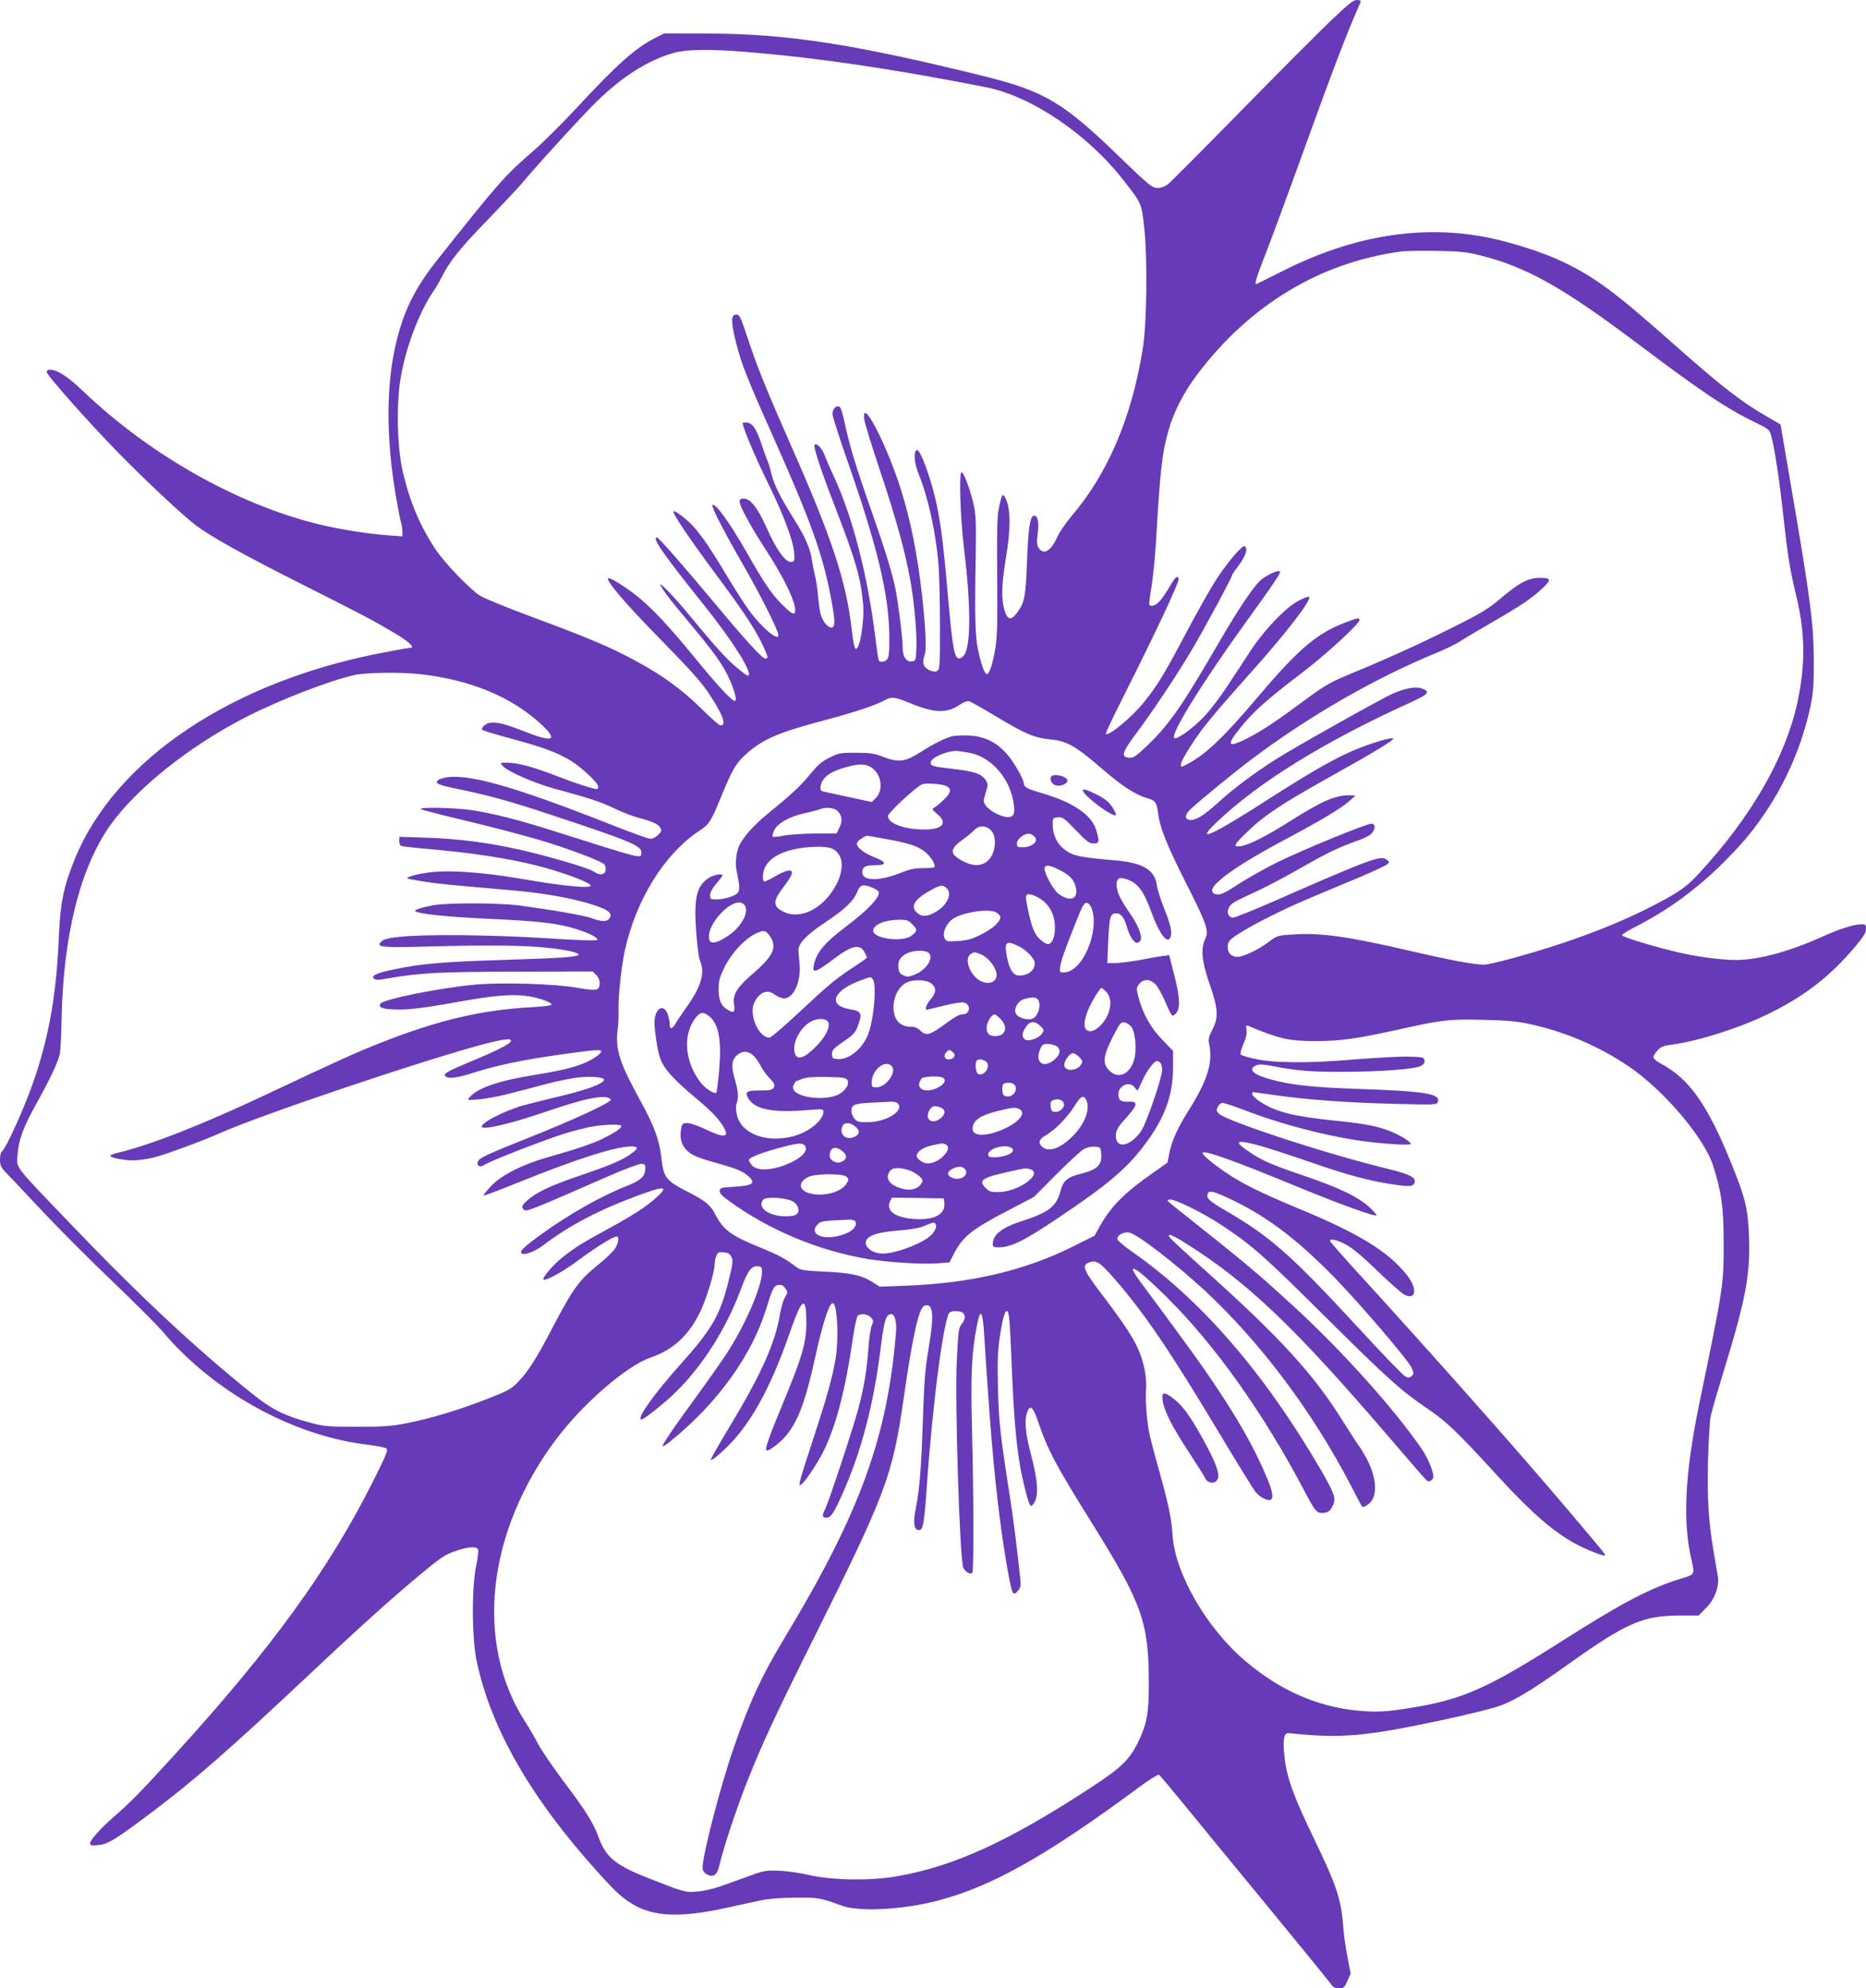 <?xml version="1.0" standalone="no"?>
<!DOCTYPE svg PUBLIC "-//W3C//DTD SVG 20010904//EN"
 "http://www.w3.org/TR/2001/REC-SVG-20010904/DTD/svg10.dtd">
<svg version="1.0" xmlns="http://www.w3.org/2000/svg"
 width="1201pt" height="1280pt" viewBox="0 0 1201 1280"
 preserveAspectRatio="xMidYMid meet">
<g transform="translate(0,1280) scale(0.1,-0.1)"
fill="#673ab7" stroke="none">
<path d="M8570 12671 c-74 -70 -335 -332 -580 -582 -245 -250 -458 -464 -474
-476 -17 -13 -44 -23 -63 -23 -38 0 -53 12 -263 215 -343 332 -470 407 -835
499 -840 209 -1283 279 -1795 280 l-285 1 -56 -28 c-128 -65 -248 -171 -506
-450 -96 -103 -220 -226 -275 -274 -187 -161 -221 -199 -621 -703 -147 -185
-218 -329 -268 -539 -65 -272 -65 -617 1 -996 11 -66 25 -136 30 -155 6 -19
10 -48 10 -64 l0 -29 -93 7 c-115 9 -260 30 -385 57 -536 116 -1128 442 -1575
869 -101 96 -167 139 -214 140 -13 0 -23 -6 -23 -14 0 -20 263 -317 460 -519
177 -181 414 -403 502 -470 98 -73 302 -187 673 -374 404 -203 508 -259 633
-336 72 -45 102 -77 73 -77 -5 0 -72 -11 -148 -26 -986 -181 -1748 -687 -2012
-1335 -71 -175 -93 -281 -102 -494 -15 -366 -60 -627 -154 -910 -58 -175 -187
-463 -215 -480 -5 -3 -10 -26 -10 -50 0 -35 6 -49 32 -77 18 -18 124 -130 235
-249 111 -118 317 -325 458 -459 141 -135 285 -279 321 -321 329 -391 840
-673 1324 -730 58 -7 111 -18 118 -24 11 -10 -6 -50 -87 -211 -283 -564 -648
-1069 -1267 -1749 -222 -244 -296 -320 -397 -407 -91 -79 -157 -153 -157 -175
0 -13 10 -15 53 -11 60 5 116 39 347 214 266 199 504 408 1005 879 358 337
559 517 767 688 87 71 121 93 179 112 85 29 137 32 146 9 3 -9 -2 -58 -13
-108 -29 -139 -27 -471 5 -615 92 -430 349 -877 776 -1350 116 -130 163 -172
235 -214 131 -75 300 -82 575 -23 94 21 204 44 245 53 47 10 129 16 220 17
150 1 154 0 302 -53 110 -40 397 -24 615 34 352 93 697 288 1300 734 62 45
117 80 122 76 6 -3 79 -90 163 -193 84 -103 329 -402 545 -664 216 -263 398
-486 405 -498 9 -13 23 -20 46 -20 30 0 35 5 54 47 l21 48 -21 110 c-12 61
-24 148 -27 195 -13 175 -42 261 -191 570 -132 274 -172 387 -187 522 -12 111
-4 154 29 151 337 -36 488 -23 1009 89 154 33 314 73 355 89 103 40 207 104
443 272 365 260 473 307 710 307 l120 0 47 48 c55 54 86 138 77 201 -4 20 -15
88 -26 152 -35 203 -44 355 -38 597 4 125 11 250 16 278 5 29 44 164 86 300
140 457 171 618 162 859 -6 184 -23 253 -119 488 -149 367 -268 535 -449 630
-24 13 -45 30 -47 39 -2 8 10 28 25 45 23 24 40 32 87 37 169 22 434 105 621
196 237 115 402 242 566 437 52 62 69 89 69 112 0 27 -3 31 -28 31 -49 0 -138
-28 -251 -79 -217 -98 -414 -151 -562 -151 -102 0 -284 26 -416 61 -174 44
-313 89 -313 99 0 5 31 25 69 45 210 105 392 236 565 404 135 133 213 225 303
363 129 196 224 424 275 658 18 88 22 135 22 285 -1 252 -19 395 -154 1180
-33 193 -60 351 -60 352 0 1 -37 22 -82 48 -171 98 -301 199 -631 492 -353
313 -484 410 -689 508 -123 59 -322 123 -478 155 -423 86 -867 15 -1315 -210
-93 -47 -173 -86 -177 -88 -17 -8 -5 34 58 195 36 92 142 379 235 637 181 500
255 697 326 866 25 58 47 111 50 118 3 8 -5 12 -24 12 -23 0 -54 -25 -163
-129z m-3760 -206 c453 -37 935 -108 1534 -226 295 -58 657 -303 890 -603 116
-149 113 -142 132 -316 20 -194 15 -610 -11 -765 -71 -443 -224 -803 -458
-1077 -36 -42 -79 -105 -95 -141 -40 -86 -85 -112 -117 -64 -12 18 -13 37 -6
93 9 74 1 114 -23 114 -26 0 -38 -78 -46 -295 -8 -225 -16 -267 -66 -332 -37
-49 -60 -44 -79 19 -22 74 -19 169 11 347 29 175 29 296 -1 366 -20 46 -26 39
-46 -55 -11 -50 -13 -151 -11 -442 3 -308 0 -394 -13 -468 -16 -96 -38 -160
-53 -160 -15 0 -39 68 -58 161 -18 91 -21 216 -14 609 3 209 1 257 -14 324
-20 90 -63 206 -77 206 -18 0 -9 -284 16 -495 46 -376 44 -641 -5 -689 -16
-16 -24 -18 -38 -10 -22 14 -35 101 -62 409 -35 405 -57 551 -110 726 -41 133
-78 215 -92 201 -19 -19 -13 -85 14 -152 61 -151 108 -361 128 -575 5 -60 10
-239 10 -397 0 -264 -1 -288 -18 -297 -27 -14 -80 12 -88 44 -3 14 -1 39 6 55
14 34 9 166 -16 390 -29 260 -73 481 -136 680 -95 299 -257 607 -235 448 3
-24 49 -171 101 -328 102 -303 163 -526 195 -706 26 -145 43 -340 39 -439 -3
-78 -4 -80 -30 -83 -35 -4 -58 30 -58 86 0 60 -27 279 -46 377 -22 110 -68
258 -167 540 -89 252 -135 407 -162 540 -9 44 -22 86 -28 93 -20 19 -50 -8
-49 -44 1 -16 40 -139 87 -274 203 -579 277 -886 279 -1161 1 -93 -3 -130 -13
-142 -14 -18 -46 -23 -55 -9 -3 5 -12 67 -21 138 -49 404 -146 783 -267 1044
-22 47 -49 109 -60 138 -17 46 -51 82 -65 69 -10 -11 40 -164 131 -398 133
-346 165 -454 181 -624 10 -110 -21 -301 -48 -292 -7 2 -17 52 -24 115 -35
315 -126 593 -392 1194 -161 365 -220 511 -281 698 -44 132 -50 145 -71 145
-36 0 -35 -48 0 -188 35 -135 70 -224 241 -607 241 -541 315 -748 369 -1033
27 -141 28 -187 2 -187 -25 0 -58 42 -70 89 -5 20 -12 72 -16 116 -4 44 -12
103 -20 130 -7 28 -15 71 -19 96 -9 73 -41 148 -116 268 -91 145 -127 218
-146 294 -8 34 -19 71 -25 82 -5 11 -23 60 -39 109 -32 97 -60 136 -97 136
-13 0 -23 -2 -23 -4 0 -27 82 -222 161 -382 105 -214 166 -377 171 -459 3 -44
1 -50 -18 -53 -36 -5 -95 74 -155 210 -60 135 -108 198 -152 198 -19 0 -27 -5
-27 -18 0 -30 71 -160 168 -310 103 -157 177 -304 188 -370 9 -59 -10 -56 -79
13 -69 68 -114 133 -233 342 -111 194 -202 319 -219 301 -9 -8 79 -179 206
-398 109 -191 219 -410 219 -440 0 -40 -106 48 -185 155 -29 39 -94 140 -145
225 -102 171 -165 264 -222 326 -41 44 -115 100 -123 92 -10 -10 103 -177 276
-410 180 -241 259 -363 305 -466 28 -63 29 -72 10 -72 -20 0 -127 117 -329
360 -207 248 -358 420 -369 420 -34 0 43 -111 290 -419 202 -251 339 -471 294
-471 -4 0 -37 24 -72 54 -64 53 -146 144 -312 346 -96 117 -205 227 -173 175
28 -48 61 -90 197 -252 135 -163 190 -238 230 -318 37 -74 62 -155 51 -166
-13 -13 -102 82 -269 286 -166 202 -266 309 -366 389 -78 62 -175 122 -184
113 -15 -15 113 -165 331 -387 183 -186 267 -279 311 -345 98 -147 123 -215
81 -215 -8 0 -63 48 -123 108 -126 124 -248 213 -418 305 -161 88 -302 148
-663 282 -167 62 -322 125 -345 141 -70 46 -229 213 -286 299 -98 148 -163
301 -209 495 -37 157 -44 436 -14 609 33 195 119 422 210 555 16 23 41 66 56
96 49 98 115 180 289 360 94 97 193 203 221 235 100 120 394 442 482 528 167
164 333 269 498 316 87 24 230 26 475 6z m4717 -1309 c299 -75 531 -205 1018
-572 416 -313 570 -416 762 -508 72 -35 82 -43 91 -75 21 -70 52 -269 77 -496
31 -284 46 -377 85 -536 59 -241 61 -445 9 -689 -77 -355 -295 -735 -632
-1101 -87 -95 -145 -133 -352 -237 -152 -75 -330 -147 -524 -212 -203 -68
-466 -140 -510 -140 -64 0 -220 29 -481 90 -397 92 -574 117 -752 104 -94 -6
-100 -8 -150 -46 -68 -52 -165 -98 -204 -98 -41 0 -66 29 -62 72 3 28 12 39
68 75 94 62 292 161 473 237 86 36 228 96 315 132 86 37 164 73 172 81 13 13
13 16 -5 29 -39 29 -97 8 -738 -273 -131 -57 -246 -103 -254 -101 -29 6 -40
35 -23 66 16 29 24 33 190 110 58 27 168 85 245 129 188 108 264 145 373 184
62 21 99 40 113 57 22 29 22 55 -2 60 -23 4 -434 -164 -604 -247 -77 -38 -189
-101 -250 -140 -85 -56 -116 -71 -140 -69 -22 2 -31 9 -33 24 -7 46 172 172
468 329 222 118 357 198 411 245 l44 39 -41 1 c-90 1 -178 -38 -382 -167 -150
-95 -260 -151 -315 -160 -51 -8 -47 6 21 73 122 121 229 193 577 387 264 147
391 225 382 233 -9 9 -127 -25 -231 -67 -126 -50 -285 -140 -552 -311 -384
-247 -498 -300 -358 -166 271 261 697 524 1261 780 110 50 121 66 61 87 -36
13 -109 -1 -183 -34 -77 -34 -629 -344 -755 -424 -141 -90 -271 -187 -377
-284 -87 -79 -140 -110 -176 -105 -36 5 -32 35 10 73 61 57 279 235 388 317
370 278 790 520 1187 684 62 25 131 59 153 74 22 15 117 71 210 125 182 105
255 154 323 218 58 56 55 67 -15 67 -76 0 -132 -29 -253 -131 -84 -71 -123
-95 -330 -198 -218 -108 -396 -189 -678 -306 -91 -38 -139 -67 -251 -150 -186
-138 -279 -200 -369 -246 -132 -67 -143 -51 -47 68 79 99 168 179 390 348 160
122 375 319 375 344 0 16 -13 14 -100 -20 -174 -67 -295 -170 -544 -464 -231
-273 -348 -385 -468 -446 -36 -19 -38 -19 -38 -1 0 22 71 138 136 225 68 88
127 157 308 360 230 256 400 477 382 495 -4 3 -33 -7 -64 -23 -86 -44 -223
-187 -315 -327 -42 -65 -110 -169 -151 -230 -40 -62 -104 -145 -140 -185 -75
-80 -184 -159 -199 -144 -24 24 173 344 444 721 194 268 241 339 237 350 -5
14 -73 -15 -118 -50 -47 -37 -146 -184 -280 -415 -232 -400 -315 -519 -454
-653 -77 -73 -91 -83 -119 -80 -54 5 -46 33 44 154 109 146 258 369 357 536
79 132 262 472 262 486 0 4 21 34 45 66 43 57 58 107 36 120 -14 9 -104 -96
-176 -204 -35 -52 -119 -201 -188 -330 -150 -285 -196 -360 -282 -468 -82
-101 -230 -224 -248 -206 -3 3 50 114 117 247 207 411 359 735 352 752 -9 23
-21 12 -62 -58 -20 -34 -47 -74 -62 -89 -25 -27 -56 -36 -65 -20 -2 4 4 54 14
112 9 58 23 188 29 290 28 472 38 568 81 720 32 116 98 245 185 360 337 446
787 718 1304 790 36 5 144 7 240 5 147 -3 192 -7 277 -29z m-6822 -2696 c327
-37 591 -147 784 -328 107 -101 67 -113 -124 -37 -142 57 -208 67 -245 37 -17
-14 -22 -24 -15 -31 6 -5 89 -30 185 -56 196 -52 296 -89 382 -141 71 -44 178
-143 178 -167 0 -9 -3 -17 -6 -17 -24 0 -145 39 -252 81 -153 60 -259 89 -325
89 -50 0 -50 0 -31 -21 33 -36 196 -108 329 -145 235 -64 299 -85 391 -129 50
-24 120 -51 155 -60 90 -24 126 -40 139 -64 9 -18 7 -25 -14 -46 -14 -14 -36
-25 -49 -25 -13 0 -127 41 -253 91 -644 254 -943 337 -1082 300 -31 -9 -42
-17 -40 -28 2 -11 38 -23 138 -43 186 -38 340 -80 580 -160 550 -182 605 -206
598 -255 -5 -33 8 -36 -557 143 -228 73 -397 116 -538 137 -111 16 -348 21
-323 5 9 -4 141 -39 295 -75 154 -37 356 -90 449 -117 186 -54 418 -141 436
-163 6 -8 10 -24 8 -37 -4 -31 -40 -35 -76 -9 -33 23 -276 95 -472 140 -204
46 -395 71 -597 78 l-183 6 0 -26 c0 -14 4 -29 10 -32 5 -3 62 -10 127 -16
319 -27 556 -62 759 -114 146 -38 311 -97 334 -122 25 -26 -162 -10 -435 38
-269 46 -490 61 -622 40 -73 -11 -129 -28 -121 -36 2 -2 47 -11 98 -19 86 -14
164 -22 570 -57 238 -20 452 -62 578 -112 59 -23 74 -45 52 -72 -17 -20 -49
-19 -112 4 -49 18 -236 51 -468 82 -126 17 -465 18 -553 1 -74 -14 -123 -30
-115 -37 18 -18 206 -38 478 -50 320 -15 444 -29 559 -66 88 -28 146 -58 134
-70 -6 -6 -127 -2 -324 11 -345 22 -790 27 -947 9 -73 -8 -102 -15 -117 -30
-37 -37 -8 -40 310 -32 368 10 607 7 745 -7 127 -13 213 -31 214 -45 2 -15
-107 -23 -494 -35 -371 -11 -523 -24 -696 -61 -112 -23 -147 -40 -127 -59 9
-9 27 -10 75 -1 223 39 330 44 833 46 l500 1 23 -23 c27 -27 30 -78 4 -92 -12
-6 -53 -3 -127 10 -143 26 -492 36 -660 20 -235 -22 -588 -94 -606 -122 -14
-24 9 -34 85 -37 85 -5 183 7 412 48 229 41 341 51 438 39 80 -10 166 -40 166
-57 0 -5 -57 -12 -127 -16 -324 -17 -607 -84 -978 -231 -161 -64 -260 -109
-740 -335 -407 -192 -740 -322 -943 -370 -28 -6 -52 -16 -52 -20 0 -13 85 -30
148 -30 32 0 92 9 133 19 76 19 317 108 424 156 255 115 1321 474 1705 575
125 32 174 38 168 18 -7 -20 -88 -61 -266 -135 -118 -49 -162 -72 -160 -83 6
-28 72 -23 185 14 152 48 305 81 551 116 226 32 272 36 272 21 0 -5 -12 -18
-27 -29 -81 -57 -177 -86 -403 -122 -226 -36 -365 -83 -417 -143 -18 -20 -18
-20 62 -14 44 4 130 20 190 36 61 15 171 44 245 64 74 19 169 38 211 42 87 8
162 -1 157 -18 -8 -24 -107 -61 -263 -99 -88 -21 -202 -49 -253 -63 -127 -35
-290 -120 -269 -141 16 -16 173 20 367 85 214 72 293 95 373 106 50 7 87 0 87
-16 0 -18 -256 -136 -544 -250 -212 -84 -293 -120 -304 -137 -12 -18 -12 -26
-3 -35 9 -9 21 -7 50 10 49 28 366 151 491 191 52 17 130 37 172 46 85 18 208
21 208 7 0 -13 -43 -43 -116 -79 -63 -32 -175 -70 -359 -122 -162 -46 -298
-115 -364 -185 -29 -31 -51 -58 -48 -61 2 -3 110 38 238 90 360 145 613 226
712 226 46 0 47 -12 5 -43 -57 -43 -131 -75 -330 -143 -197 -67 -288 -110
-345 -163 -37 -33 -40 -43 -19 -60 15 -12 49 1 546 219 106 46 196 79 210 78
22 -3 25 -8 23 -37 -2 -43 -31 -71 -108 -101 -169 -66 -381 -185 -560 -315
-119 -87 -145 -112 -126 -125 21 -12 87 15 145 59 156 119 351 222 589 310
186 69 214 68 134 -6 -62 -57 -145 -112 -310 -202 -176 -96 -215 -121 -290
-180 -65 -50 -145 -143 -128 -149 20 -7 137 59 236 134 101 75 212 144 233
144 19 0 14 -40 -9 -77 -12 -19 -58 -64 -103 -100 -130 -105 -165 -153 -301
-412 -105 -201 -156 -282 -224 -351 -40 -42 -65 -55 -201 -108 -180 -70 -352
-122 -512 -154 -96 -19 -144 -23 -318 -23 -183 0 -214 2 -295 24 -168 44 -252
85 -377 185 -361 289 -724 627 -1174 1097 -370 386 -348 357 -341 444 7 101
37 180 132 350 82 148 125 241 140 300 4 17 9 113 11 215 10 547 120 987 317
1262 167 234 511 508 869 691 216 111 542 237 703 272 73 16 297 19 420 5z
m3149 -185 c158 -65 237 -69 320 -14 29 20 52 28 65 24 11 -3 90 -48 177 -100
183 -110 242 -135 344 -145 107 -10 162 -41 340 -195 118 -102 208 -161 277
-181 60 -17 68 -28 77 -101 12 -93 56 -203 177 -443 137 -270 151 -312 126
-365 -30 -63 -22 -144 28 -289 56 -160 59 -217 17 -297 -21 -40 -26 -62 -21
-84 28 -124 -7 -237 -134 -439 -69 -110 -104 -189 -120 -266 l-13 -65 -87 -61
c-187 -130 -275 -218 -347 -346 l-35 -63 -140 -70 c-311 -155 -656 -236 -1077
-252 l-166 -6 -49 31 c-67 43 -143 59 -313 66 -121 6 -149 10 -170 26 -75 57
-111 77 -232 127 -195 79 -242 114 -296 218 -29 58 -64 86 -180 145 -133 68
-151 90 -164 207 -13 122 -47 215 -137 378 -133 242 -161 327 -146 453 5 37 7
93 6 126 -3 87 17 276 40 384 72 330 254 624 482 775 64 43 72 56 147 239 66
159 88 196 156 257 106 94 210 138 507 216 195 52 329 97 387 130 37 21 62 18
154 -20z m3981 -2065 c231 -49 449 -141 645 -273 227 -153 488 -460 546 -641
55 -173 67 -266 68 -491 0 -280 0 -281 -158 -1046 -91 -443 -107 -750 -50
-997 22 -100 23 -97 -58 -122 -199 -60 -372 -149 -741 -383 -519 -331 -670
-398 -1022 -454 -126 -20 -182 -24 -265 -20 -289 14 -551 123 -793 331 -244
210 -444 558 -460 802 -8 113 -24 192 -86 414 -27 96 -54 198 -60 225 -19 85
-30 221 -25 292 7 84 -14 192 -55 278 -35 76 -95 166 -235 350 -115 152 -126
181 -73 199 43 15 68 -1 157 -103 192 -219 361 -468 680 -1001 117 -195 222
-366 234 -378 27 -31 74 -55 92 -48 24 9 16 54 -27 155 -110 260 -280 534
-600 966 -89 121 -185 250 -212 287 -101 138 -26 94 168 -98 314 -310 630
-755 894 -1259 61 -116 76 -135 107 -135 36 0 54 10 69 41 27 51 18 78 -81
249 -362 618 -766 1085 -1212 1395 -48 34 -88 68 -90 77 -5 25 41 51 77 43 54
-12 294 -197 483 -371 359 -334 691 -775 940 -1252 39 -76 72 -139 74 -140 8
-11 48 14 65 41 43 71 12 207 -78 339 -27 38 -77 117 -113 174 -186 298 -401
533 -880 963 -118 106 -221 202 -229 212 -25 35 11 22 104 -37 389 -243 701
-541 1295 -1234 134 -157 248 -288 254 -292 13 -9 33 0 40 18 9 23 -30 123
-72 184 -179 262 -527 649 -847 940 -227 207 -280 252 -755 629 -40 32 -42 36
-22 39 33 5 222 -89 347 -173 187 -125 268 -197 655 -582 405 -402 484 -473
660 -593 122 -83 185 -143 457 -440 208 -226 343 -344 485 -424 73 -40 198
-90 198 -78 0 9 4 5 -230 282 -321 380 -861 989 -1367 1544 -95 104 -173 193
-173 197 0 18 44 8 103 -23 42 -22 107 -77 203 -170 78 -75 155 -143 172 -152
75 -39 87 35 20 122 -117 151 -307 269 -691 428 -250 104 -368 162 -473 233
-84 56 -154 115 -154 128 0 24 189 -43 582 -205 285 -118 527 -206 537 -196 3
3 -19 29 -49 56 -71 64 -192 122 -411 197 -216 73 -276 100 -356 154 -111 74
-90 85 78 38 57 -17 196 -62 309 -101 238 -83 383 -122 532 -144 109 -16 132
-15 142 9 13 34 -28 55 -169 90 -383 92 -1040 307 -1089 355 -17 16 -18 23 -8
45 7 14 20 25 31 25 10 0 72 -20 137 -45 231 -90 528 -168 759 -200 138 -19
315 -30 315 -19 0 14 -64 54 -130 81 -82 33 -165 49 -350 68 -274 28 -383 55
-487 121 -29 19 -53 41 -53 49 0 8 1 15 3 15 1 0 65 -9 142 -20 214 -30 473
-49 771 -56 260 -7 271 -6 278 12 20 53 -79 69 -509 84 -298 10 -434 25 -565
61 -116 31 -151 65 -95 91 19 8 43 7 107 -5 154 -30 239 -37 441 -37 239 0
471 17 510 37 20 10 27 20 25 36 -3 21 -9 22 -98 25 -52 2 -210 -7 -350 -18
-297 -26 -528 -24 -650 5 -41 9 -79 21 -84 26 -5 5 1 32 16 66 18 41 24 68 21
92 -5 27 -3 33 8 28 207 -86 260 -98 434 -99 158 0 262 14 530 73 288 64 327
69 545 64 149 -3 219 -9 295 -25z m-1942 -1117 c244 -111 442 -258 693 -514
167 -171 480 -538 500 -585 14 -33 14 -38 0 -52 -12 -12 -20 -13 -40 -4 -13 6
-150 147 -303 314 -434 470 -565 586 -852 753 -108 63 -128 81 -118 109 9 24
29 20 120 -21z m-3185 -385 c11 -25 9 -43 -19 -155 -55 -222 -107 -311 -318
-546 -155 -174 -265 -326 -247 -344 7 -7 55 27 148 105 209 174 392 447 502
747 40 107 64 138 105 133 23 -3 26 -7 25 -41 -3 -96 -110 -341 -226 -519 -31
-48 -122 -177 -202 -287 -159 -218 -221 -311 -209 -311 5 0 26 14 48 32 301
243 522 549 616 851 42 137 50 151 81 155 20 2 31 -4 43 -22 16 -24 16 -27 -3
-58 -11 -18 -25 -67 -32 -108 -30 -185 -123 -392 -324 -724 -69 -115 -124
-211 -122 -214 8 -8 82 56 142 121 141 156 256 375 374 717 74 211 100 222
100 41 -1 -126 -28 -220 -155 -525 -88 -212 -112 -282 -102 -293 10 -9 84 45
122 90 80 93 129 224 190 502 54 246 98 376 120 353 25 -24 33 -230 14 -348
-17 -111 -56 -251 -138 -502 -93 -284 -103 -318 -90 -318 16 0 108 133 149
217 81 164 142 398 189 727 12 82 26 143 33 148 23 14 65 8 83 -13 17 -18 18
-24 6 -52 -8 -18 -18 -86 -22 -152 -10 -138 -29 -250 -65 -385 -36 -133 -193
-608 -215 -649 -20 -37 -17 -51 10 -51 28 0 47 28 100 146 125 280 203 575
251 959 21 169 33 205 67 205 22 0 35 -50 30 -115 -55 -676 -231 -1161 -712
-1960 -153 -253 -232 -425 -333 -717 -88 -254 -207 -717 -200 -777 2 -17 13
-30 30 -39 41 -19 64 -2 78 60 28 118 106 354 176 532 102 257 182 429 432
931 463 929 506 1044 577 1535 59 414 99 594 136 605 56 18 63 -59 24 -285
-20 -116 -27 -204 -35 -445 -11 -328 -21 -444 -46 -577 -19 -93 -12 -138 21
-138 26 0 33 38 50 280 37 539 111 1098 148 1122 19 12 72 9 85 -4 18 -18 15
-42 -9 -72 -19 -24 -22 -47 -31 -239 -13 -263 19 -1282 42 -1329 13 -28 45
-46 58 -33 10 9 9 507 -2 915 -9 355 -3 499 30 669 23 124 38 109 48 -47 36
-570 63 -896 101 -1187 32 -247 71 -465 85 -479 8 -8 17 -5 32 14 17 20 19 34
15 75 -30 269 -42 367 -68 535 -62 398 -70 475 -76 690 -4 171 -2 238 11 327
17 116 32 173 46 173 15 0 19 -49 30 -315 17 -437 38 -635 85 -821 32 -127 37
-135 61 -98 30 45 24 144 -20 308 -37 143 -44 220 -25 275 18 51 38 35 68 -54
64 -189 115 -285 347 -657 325 -521 367 -639 368 -1028 1 -199 -12 -267 -69
-385 -54 -112 -110 -166 -300 -290 -534 -350 -889 -512 -1260 -575 -171 -29
-417 -24 -565 11 -52 12 -135 24 -185 26 -82 3 -98 1 -185 -31 -52 -19 -135
-48 -184 -66 -53 -19 -116 -34 -160 -37 -78 -6 -80 -5 -307 84 -221 87 -279
135 -328 270 -34 91 -83 169 -222 353 -68 91 -142 199 -164 240 -21 41 -59
106 -83 143 -329 509 -251 1225 199 1824 173 229 452 471 605 523 146 51 244
140 319 292 42 86 95 260 95 314 0 12 4 35 10 49 9 23 15 26 47 23 30 -2 41
-9 51 -30z"/>
<path d="M6127 8060 c-44 -11 -117 -48 -191 -95 -113 -72 -150 -77 -261 -34
-49 19 -80 23 -165 23 -94 1 -111 -2 -160 -26 -65 -32 -79 -44 -145 -123 -56
-68 -115 -122 -258 -239 -90 -73 -157 -147 -186 -203 -22 -42 -31 -120 -20
-170 22 -104 22 -127 3 -145 -23 -20 -87 -38 -136 -38 -35 0 -38 2 -38 27 0
17 15 45 40 74 22 26 40 50 40 53 0 15 -61 4 -90 -17 -77 -51 -95 -128 -79
-347 6 -88 17 -169 25 -187 34 -75 5 -170 -93 -305 -26 -37 -56 -81 -65 -97
-22 -39 -38 -40 -38 -1 0 17 -7 46 -14 65 -32 76 -92 19 -83 -79 10 -112 27
-198 48 -237 28 -56 93 -124 219 -229 106 -89 154 -140 183 -196 30 -58 -8
-59 -122 -4 -46 22 -97 40 -116 40 -31 0 -35 -3 -41 -36 -15 -79 13 -137 86
-174 19 -10 86 -32 149 -49 122 -34 163 -51 199 -84 48 -44 27 -60 -93 -67
-81 -4 -90 -7 -93 -25 -2 -15 14 -33 60 -66 257 -187 574 -320 893 -374 127
-21 351 -35 446 -28 l80 6 26 51 c59 116 114 160 358 287 l160 84 145 146 c80
80 160 154 178 163 19 10 49 16 70 14 37 -3 37 -4 40 -51 4 -67 -27 -97 -127
-122 -90 -22 -118 -45 -135 -112 -26 -99 -77 -139 -249 -194 -130 -42 -187
-87 -187 -148 0 -17 6 -21 35 -21 81 0 165 41 385 189 320 215 440 316 556
470 131 174 184 319 184 500 l0 106 -69 71 c-74 76 -127 171 -154 276 -14 55
-14 59 5 83 27 35 72 34 106 -3 15 -16 43 -66 62 -111 19 -46 39 -85 44 -88 5
-4 18 4 28 17 26 32 21 110 -18 258 l-29 113 -45 -6 c-25 -3 -91 -15 -148 -26
-57 -10 -126 -19 -154 -19 l-51 0 6 146 c7 153 13 174 52 174 31 0 51 -26 70
-94 16 -54 44 -96 64 -96 5 0 14 6 20 13 17 22 -10 96 -63 172 -62 89 -86 138
-89 181 -3 53 19 63 80 38 60 -25 97 -77 142 -202 54 -148 108 -218 126 -161
10 31 -2 81 -45 188 -21 53 -42 119 -45 146 -14 96 -91 141 -265 156 -215 19
-262 27 -310 57 -58 36 -92 96 -94 165 -1 52 -1 52 33 55 30 3 40 -4 115 -82
70 -73 87 -86 114 -86 38 0 40 11 17 87 -29 97 -147 178 -349 237 -91 26 -116
39 -116 61 0 30 -75 157 -120 203 -68 70 -139 102 -232 107 -40 2 -90 0 -111
-5z m107 -105 c137 -23 258 -154 287 -309 15 -82 7 -106 -34 -106 -42 0 -115
38 -141 72 -19 27 -19 29 -2 84 16 51 16 57 2 79 -29 44 -69 58 -211 75 -133
15 -145 19 -145 41 0 33 118 82 180 74 14 -2 43 -7 64 -10z m-628 -94 c67 -41
83 -147 30 -199 l-25 -25 -153 33 c-84 18 -159 34 -165 36 -20 5 -15 48 8 78
26 33 66 55 144 77 79 23 123 23 161 0z m485 -121 c34 -19 31 -41 -13 -85 -24
-23 -52 -47 -63 -53 -19 -10 -18 -13 18 -43 69 -57 34 -99 -85 -99 -126 0
-233 39 -233 86 0 21 178 187 220 205 23 10 131 2 156 -11z m-701 -160 c30
-30 34 -64 13 -107 l-18 -38 -135 -1 c-74 0 -166 -6 -203 -13 -37 -8 -71 -11
-74 -7 -4 3 1 22 10 41 22 46 101 90 197 110 41 9 84 20 95 25 37 16 94 11
115 -10z m977 -115 c61 -42 42 -184 -29 -221 -39 -20 -82 -17 -136 10 -91 46
-93 79 -7 140 30 21 64 50 76 63 26 27 65 30 96 8z m297 -58 c17 -27 -24 -60
-76 -61 -39 -1 -43 1 -43 24 0 32 57 72 88 61 11 -4 26 -15 31 -24z m-968 -7
c147 -26 203 -44 253 -80 39 -29 75 -85 65 -102 -3 -4 -35 -7 -72 -7 -54 1
-85 -6 -159 -35 -129 -50 -233 -47 -233 7 0 36 19 47 82 47 78 0 76 20 -3 51
-72 28 -122 69 -113 93 6 15 48 44 65 46 3 0 55 -9 115 -20z m-336 -65 c66
-34 76 -124 25 -225 -80 -157 -233 -236 -345 -178 -64 33 -66 65 -7 144 24 32
50 69 56 82 27 52 -18 50 -108 -4 -30 -18 -58 -31 -63 -28 -13 8 -9 63 7 93
41 80 164 127 338 130 43 1 79 -5 97 -14z m1474 -143 c58 -32 84 -64 92 -113
12 -70 -42 -85 -113 -33 -37 28 -99 145 -89 170 8 20 41 13 110 -24z m-1220
-106 c19 -8 37 -19 40 -25 18 -28 -64 -117 -204 -222 -143 -107 -197 -172
-213 -256 -10 -51 13 -44 128 43 118 89 171 100 200 43 8 -15 15 -30 15 -33 0
-3 -37 -30 -82 -59 -115 -75 -159 -111 -356 -295 -95 -89 -180 -162 -190 -162
-68 0 -132 143 -99 221 29 68 85 94 129 59 15 -11 39 -23 55 -26 66 -13 121
102 109 225 -4 36 -7 75 -7 86 0 42 56 100 165 172 131 87 190 142 212 200 19
48 38 54 98 29z m478 -3 c37 -33 9 -103 -59 -147 -57 -36 -94 -41 -126 -16
-52 41 -25 90 83 149 63 35 77 37 102 14z m632 -91 c42 -39 66 -98 66 -162 0
-61 -17 -103 -42 -108 -9 -2 -32 11 -51 28 -39 34 -57 79 -83 204 -13 64 -14
80 -3 87 17 10 77 -15 113 -49z m-1936 -14 c40 -40 -10 -140 -100 -201 -68
-47 -113 -57 -122 -29 -31 96 159 293 222 230z m2239 -28 c51 -150 -62 -410
-179 -410 -29 0 -30 1 -23 43 8 45 25 92 101 284 41 104 52 123 69 120 13 -1
24 -15 32 -37z m-617 -23 c14 -7 26 -20 28 -28 5 -29 -47 -78 -124 -115 -59
-30 -89 -38 -148 -42 -68 -4 -75 -3 -86 17 -15 30 2 79 40 116 49 47 235 80
290 52z m-538 -77 c34 -34 33 -45 -6 -74 -59 -44 -246 -19 -246 33 0 38 74 69
163 70 52 1 62 -2 89 -29z m-915 -79 c46 -69 20 -125 -108 -236 -103 -88 -134
-137 -125 -197 8 -52 1 -61 -33 -43 -47 24 -66 62 -66 136 0 56 6 76 38 143
45 89 128 180 197 214 56 28 69 25 97 -17z m1599 -62 c49 -23 104 -81 104
-109 0 -47 -41 -80 -100 -80 -39 0 -64 39 -80 125 -17 92 -4 103 76 64z m-585
-39 c47 -26 -5 -115 -86 -145 -37 -15 -47 -15 -72 -3 -22 10 -29 21 -31 52 -4
43 15 71 63 92 36 16 99 18 126 4z m336 -11 c64 -24 123 -113 104 -155 -14
-32 -55 -41 -97 -21 -68 33 -111 142 -69 173 23 17 26 17 62 3z m-687 -168
c21 -40 7 -220 -25 -328 -31 -104 -125 -187 -205 -181 -32 3 -35 6 -35 33 0
26 10 36 74 80 64 43 76 57 92 100 31 83 25 95 -56 109 -142 26 -101 122 80
187 63 23 62 23 75 0z m374 -22 c34 -27 33 -60 -4 -102 -26 -30 -40 -67 -25
-67 3 0 53 12 110 26 59 15 115 24 129 20 48 -12 41 -76 -9 -76 -22 0 -43 -12
-140 -82 -71 -51 -98 -56 -130 -24 -18 18 -37 26 -60 26 -80 0 -121 53 -113
146 5 61 38 116 83 139 45 22 127 19 159 -6z m1124 -52 c31 -33 37 -77 17
-136 -21 -63 -83 -124 -123 -119 -53 6 -38 98 35 221 19 31 38 57 42 57 4 0
17 -10 29 -23z m-440 -49 c27 -27 7 -108 -31 -125 -32 -14 -97 5 -109 32 -15
33 14 82 55 94 46 13 71 13 85 -1z m-2116 -108 c63 -49 83 -150 67 -345 -6
-77 -15 -144 -19 -149 -12 -12 -73 28 -102 67 -101 132 -115 305 -33 412 30
40 51 44 87 15z m1879 -21 c49 -52 31 -109 -35 -109 -40 0 -56 15 -56 56 0 31
32 84 52 84 5 0 23 -14 39 -31z m-1111 -19 c16 -30 -16 -94 -76 -155 -80 -81
-126 -95 -140 -40 -15 60 33 155 99 195 43 27 103 27 117 0z m1366 -25 c24
-24 25 -28 11 -48 -20 -32 -90 -55 -111 -38 -21 18 -20 37 5 77 25 42 59 45
95 9z m587 -7 c24 -33 34 -145 18 -205 -27 -99 -102 -134 -162 -74 -44 45 -40
89 21 212 47 92 53 100 77 97 14 -2 35 -15 46 -30z m-488 -120 c33 -15 33 -52
-2 -84 -72 -67 -136 -28 -99 60 12 30 20 36 45 36 17 0 42 -5 56 -12z m-660
-44 c20 -20 3 -44 -31 -44 -26 0 -33 27 -12 48 16 16 23 15 43 -4z m-1291 -15
c15 -12 37 -42 50 -67 13 -26 40 -64 60 -84 31 -32 35 -41 26 -58 -9 -17 -21
-20 -90 -20 -83 0 -96 -8 -77 -45 39 -76 156 -101 385 -81 94 7 102 7 102 -9
0 -57 -93 -133 -195 -160 -176 -45 -337 17 -363 141 -6 29 -7 56 -1 71 14 37
11 80 -12 156 -25 83 -20 127 18 157 33 26 63 25 97 -1z m2102 -14 c21 -21 23
-28 14 -45 -25 -46 -110 -51 -110 -6 0 28 35 76 56 76 8 0 26 -11 40 -25z
m-601 -28 c36 -27 -7 -97 -49 -81 -16 6 -23 73 -9 87 11 11 38 8 58 -6z m1123
-9 c7 -7 12 -27 12 -44 0 -50 -100 -341 -134 -393 -58 -86 -140 -117 -160 -60
-13 39 0 76 48 127 90 99 96 122 31 120 -51 -3 -67 9 -67 47 0 58 74 89 106
43 9 -12 17 -20 19 -17 1 2 16 33 32 68 29 62 74 121 92 121 5 0 14 -5 21 -12z
m-1730 -20 c37 -37 -34 -138 -97 -138 -28 0 -31 3 -31 31 0 79 85 150 128 107z
m-284 -91 c15 -24 -9 -65 -52 -90 -47 -28 -153 -34 -225 -13 -63 18 -85 43
-67 76 6 11 12 20 13 20 1 0 20 7 42 15 28 10 75 14 159 12 101 -2 121 -5 130
-20z m610 17 c29 -11 18 -43 -24 -64 -88 -45 -159 -7 -107 58 10 12 102 17
131 6z m464 -46 c29 -29 -6 -83 -50 -76 -17 2 -24 10 -26 31 -2 16 -1 35 2 43
7 17 57 19 74 2z m462 -97 c30 -57 -6 -156 -86 -235 -78 -79 -155 -106 -196
-69 -29 26 -22 49 27 77 59 35 138 116 182 188 38 61 56 71 73 39z m-142 -28
c4 -26 -31 -55 -60 -51 -18 2 -24 10 -26 36 -3 26 1 34 20 41 30 11 62 -1 66
-26z m-1068 2 c39 -47 -76 -118 -192 -119 -62 -1 -72 2 -89 23 -10 13 -19 33
-19 45 0 44 14 51 122 57 57 3 117 6 134 7 18 1 37 -5 44 -13z m274 -25 c34
-13 33 -43 -1 -70 -56 -44 -107 -3 -69 56 18 26 31 29 70 14z m507 -10 c42
-23 6 -75 -81 -119 -117 -58 -220 -62 -220 -8 0 54 47 87 167 116 94 23 109
24 134 11z m-1055 -113 c32 -28 28 -52 -13 -68 -51 -19 -91 18 -72 69 11 29
50 29 85 -1z m-326 -122 c31 -38 -42 -100 -163 -137 -84 -25 -152 -21 -179 12
-10 12 -18 26 -18 31 0 16 65 43 180 75 132 36 163 40 180 19z m904 9 c57 -22
-36 -124 -113 -124 -29 0 -71 29 -71 49 0 26 41 55 96 67 74 16 69 15 88 8z
m425 -23 c38 -24 -30 -61 -111 -61 -30 0 -38 4 -38 18 0 38 107 69 149 43z
m-1084 -24 c31 -26 26 -53 -13 -68 -30 -12 -72 12 -72 40 0 55 39 68 85 28z
m785 -112 c31 -37 -23 -78 -77 -59 -38 13 -41 39 -6 58 36 19 67 20 83 1z
m-345 -14 c22 -10 48 -28 59 -39 17 -20 17 -23 3 -46 -19 -28 -63 -41 -109
-31 -85 19 -124 64 -94 110 13 20 24 25 59 25 23 0 60 -9 82 -19z m762 13 c94
-25 -67 -146 -199 -148 -50 -1 -61 3 -84 26 -49 48 -24 67 141 103 119 27 114
26 142 19z m-1181 -48 c18 -14 18 -17 4 -43 -33 -60 -161 -92 -249 -62 -62 22
-62 71 1 102 44 22 215 24 244 3z m-337 -164 c14 -10 27 -29 29 -41 6 -38 -15
-51 -82 -51 -108 0 -186 57 -144 107 19 23 161 12 197 -15z m969 -5 c8 -72
-60 -111 -182 -105 -129 6 -196 51 -168 113 l12 25 167 -2 168 -3 3 -28z
m-572 -121 c15 -39 -39 -80 -127 -96 -102 -20 -168 23 -119 75 23 25 26 25
198 33 29 1 44 -3 48 -12z m517 -18 c8 -22 -10 -55 -45 -82 -68 -52 -220 -106
-296 -106 -83 0 -140 63 -93 102 32 25 87 38 211 48 71 6 124 16 152 29 52 23
64 25 71 9z"/>
<path d="M6765 7800 c-11 -19 6 -50 31 -56 31 -8 74 10 74 31 0 27 -90 49
-105 25z"/>
<path d="M6970 7712 c0 -31 183 -169 211 -160 5 2 -3 23 -19 48 -21 33 -45 54
-88 77 -69 36 -104 48 -104 35z"/>
<path d="M7483 3785 c10 -68 56 -161 166 -329 55 -84 103 -161 107 -170 10
-26 41 -38 64 -26 43 23 22 96 -81 282 -80 145 -132 215 -191 258 -59 43 -72
40 -65 -15z"/>
</g>
</svg>

